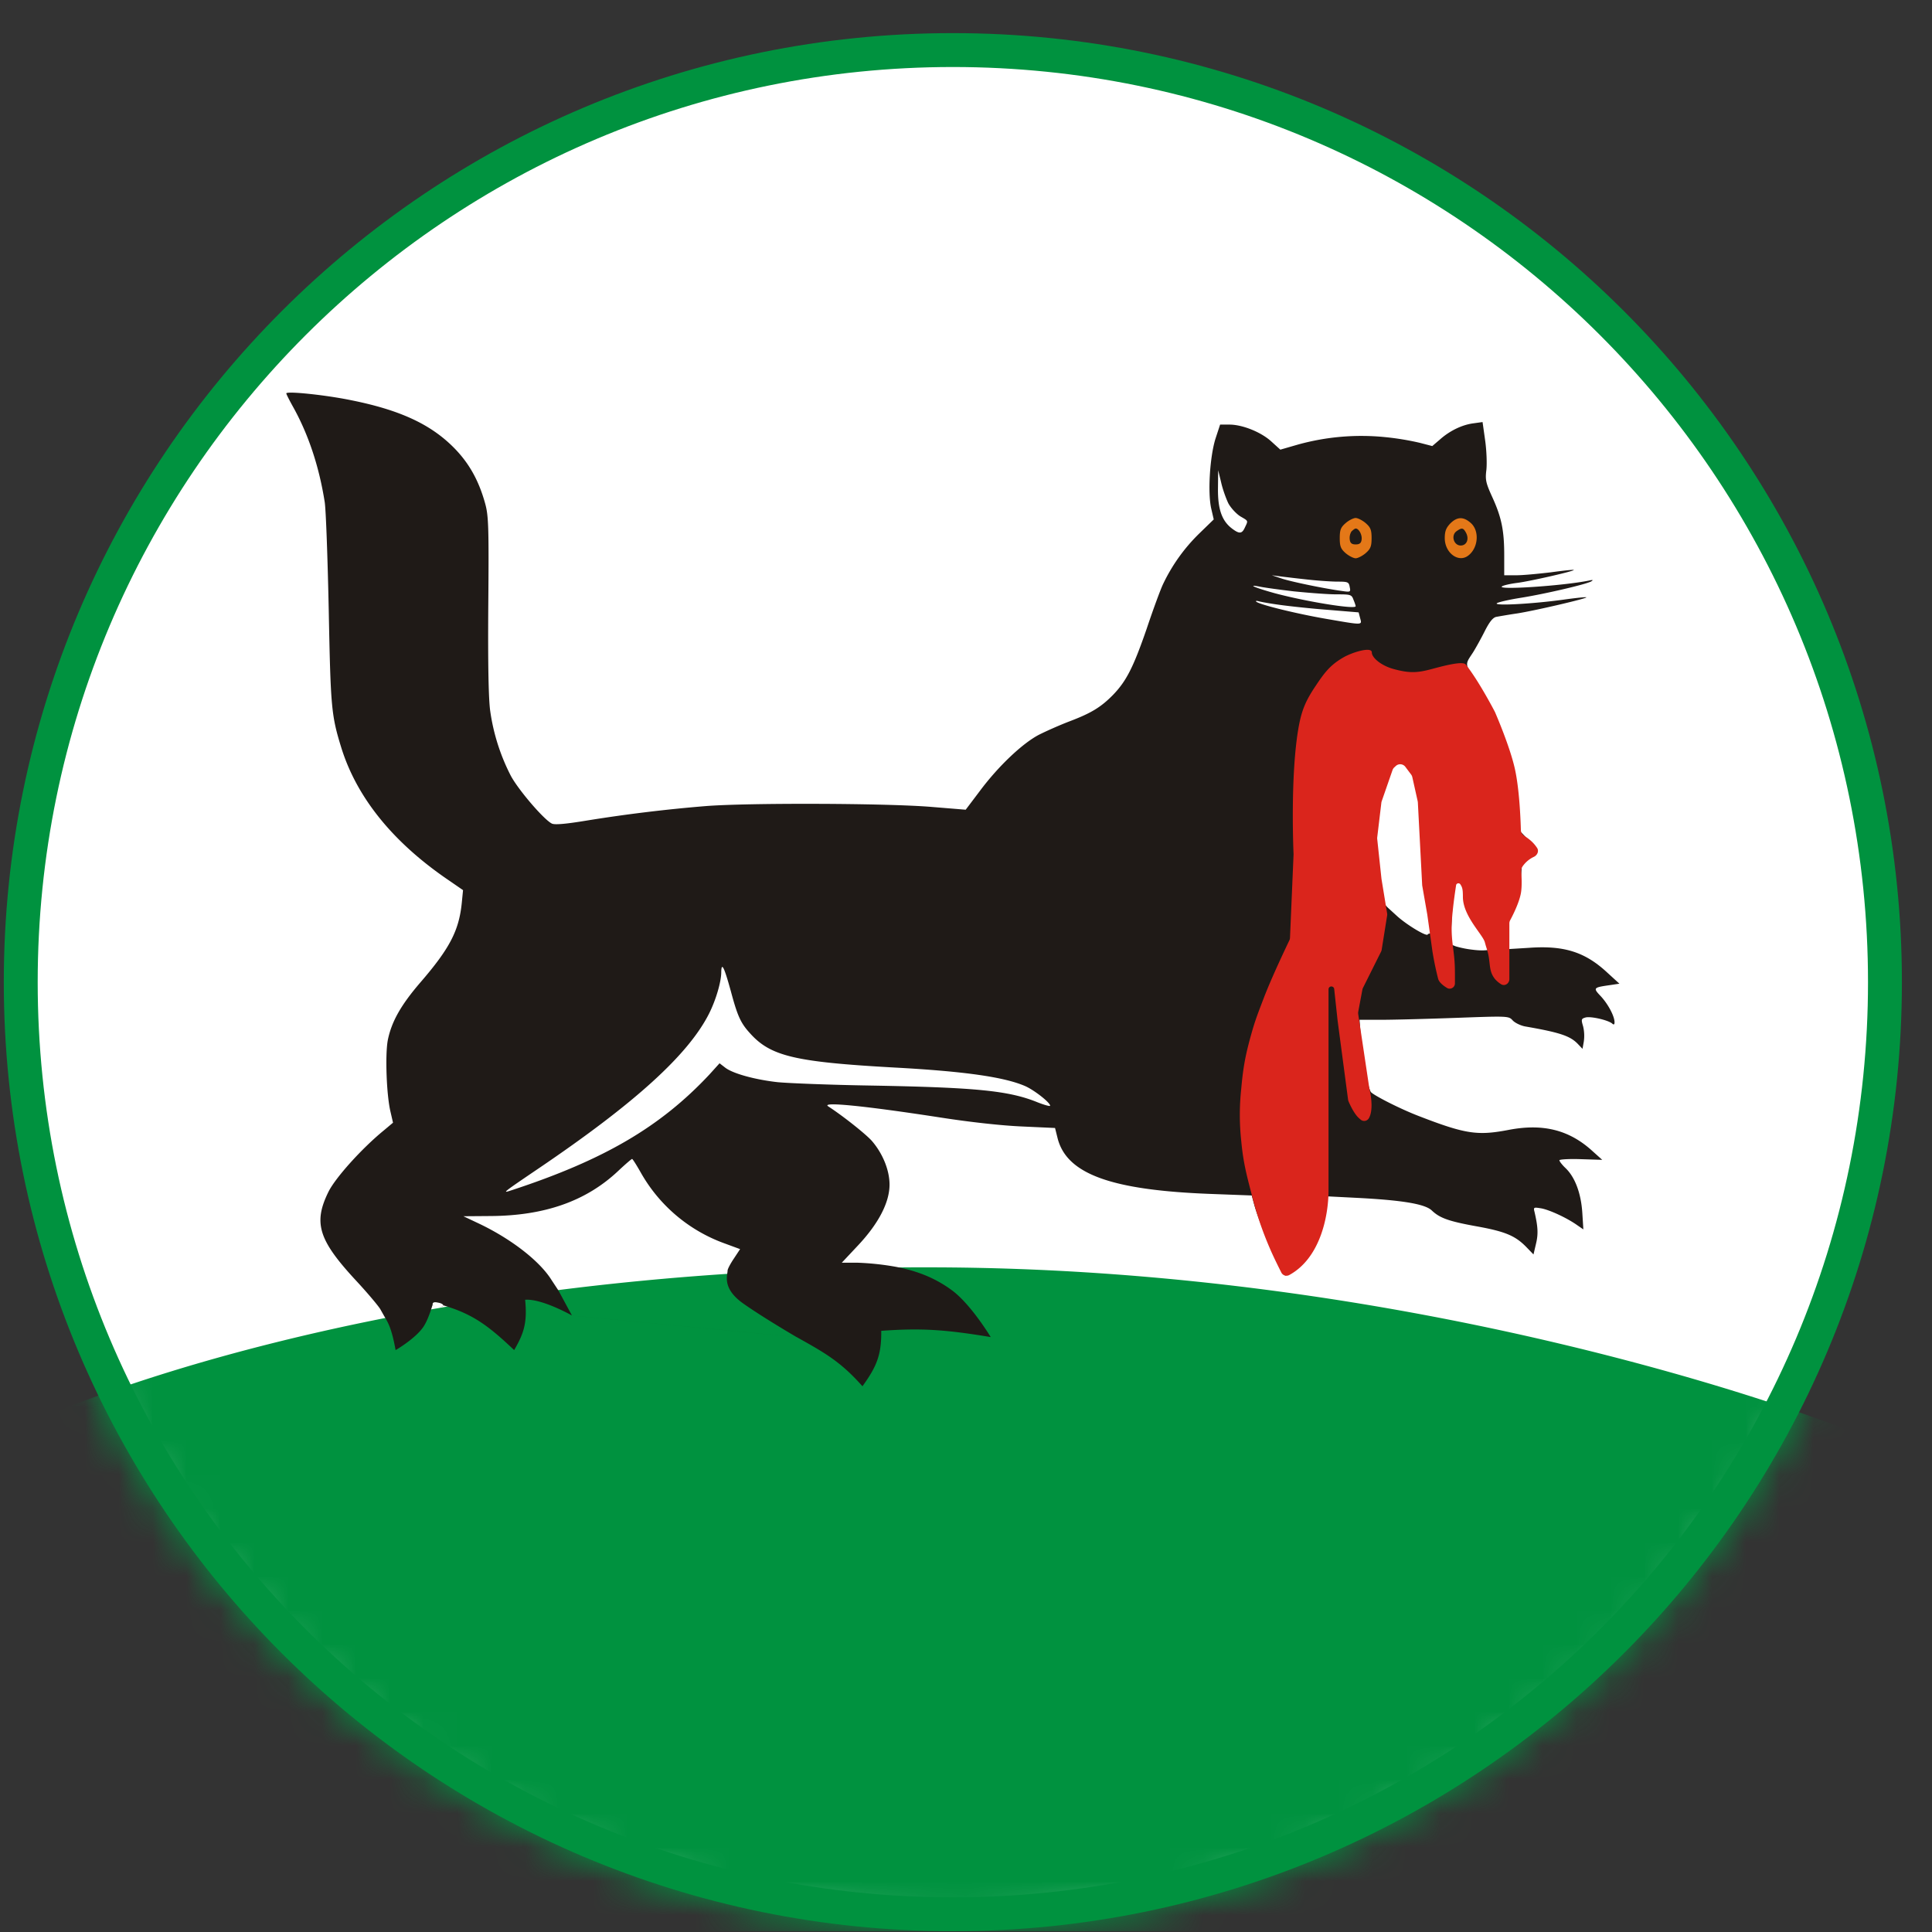 <svg xmlns="http://www.w3.org/2000/svg" width="57" height="57" fill="none" viewBox="0 0 57 57"><rect x="0" y="0" width="57" height="57" fill="#333333" stroke="none"/><g clip-path="url(#a)"><path fill="#fff" stroke="#00923f" d="M28.112 1.477c15.188 0 27.5 12.312 27.5 27.5 0 15.187-12.312 27.5-27.5 27.5s-27.5-12.313-27.5-27.5c0-15.188 12.312-27.5 27.5-27.5Z"/><mask id="b" width="57" height="57" x="0" y="0" maskUnits="userSpaceOnUse" style="mask-type:alpha"><circle cx="28.112" cy="28.977" r="28" fill="#d9d9d9"/></mask><g mask="url(#b)"><path fill="#00923f" d="M27.385 37.39c-16.458 0-26.016 4.347-26.853 4.744-.04.019-.055.058-.047.102L4.933 67.78a.1.1 0 0 0 .098.082h46.158a.1.1 0 0 0 .099-.087l3.145-25.537c.005-.044-.013-.084-.055-.1-.954-.37-12.535-4.747-26.993-4.747"/><circle cx="40.049" cy="15.883" r=".766" fill="#e47818"/><circle cx="43.095" cy="15.883" r=".766" fill="#e47818"/><path fill="#1f1a17" d="M8.447 11.607c0 .025.1.22.219.432.444.808.751 1.74.914 2.773.037.238.087 1.678.119 3.193.056 2.88.075 3.099.375 4.069.464 1.477 1.54 2.798 3.187 3.912l.4.276-.037.375c-.082.814-.35 1.34-1.227 2.354-.564.657-.839 1.14-.952 1.678-.087.42-.043 1.634.075 2.128l.075.326-.275.231c-.65.532-1.42 1.39-1.627 1.803-.451.914-.301 1.415.77 2.58.356.381.694.782.757.888l.106.188c.095.168.22.315.345 1.02 0 0 .602-.347.832-.705.148-.23.263-.647.263-.647s0 .088.157.088c.123 0 .156-.057.156-.057.864.254 1.323.593 2.09 1.32.294-.504.389-.817.324-1.485.5-.037 1.384.466 1.384.466l6.628.636c.834.465 1.3.727 1.94 1.45.405-.564.564-.905.554-1.635 1.195-.088 1.91-.034 3.23.184 0 0-.577-.958-1.136-1.374-.566-.422-1.148-.6-1.668-.7a8 8 0 0 0-1.12-.12h-.47l.476-.507c.607-.645.933-1.27.933-1.797 0-.425-.2-.92-.526-1.295-.181-.2-.832-.72-1.283-1.014-.22-.144 1.051-.02 3.324.331.889.138 1.809.238 2.404.263l.964.044.075.3c.269 1.065 1.596 1.54 4.557 1.647l1.17.044.07.256c.168.62.82 2.104.926 2.104.025 0 .163-.082.307-.188.42-.3.776-1.045.87-1.803l.037-.344.864.044c1.365.069 2.041.181 2.241.375.238.226.507.32 1.34.47.826.15 1.12.275 1.44.6l.219.226.075-.32c.069-.287.056-.5-.044-.932-.037-.144-.025-.144.207-.106.25.05.751.281 1.051.494l.182.125-.031-.494c-.038-.57-.213-1.046-.495-1.315-.1-.094-.181-.2-.181-.231 0-.025.281-.044.632-.032l.632.02-.294-.264c-.682-.62-1.452-.814-2.466-.62-.92.176-1.271.126-2.649-.407-.538-.206-1.276-.582-1.408-.7-.088-.088-.25-.952-.307-1.653l-.037-.488h.645c.356 0 1.345-.026 2.203-.057 1.534-.056 1.553-.056 1.671.075.07.075.232.15.357.176 1.04.181 1.346.281 1.578.532l.125.131.038-.213a1.2 1.2 0 0 0-.02-.45c-.062-.207-.056-.226.076-.263.156-.038.645.075.776.175.05.05.075.037.075-.031 0-.182-.188-.532-.4-.764-.238-.25-.232-.263.25-.332l.294-.044-.37-.338c-.65-.6-1.27-.795-2.303-.72l-.62.038-.129-.629c.02-.269.26-.423.336-.592.081-.181.15-.5.169-.77l.038-.47.087-.381h.284l-.134-.332-.319-.338v-.463c0-1.227-.613-2.872-1.414-4.143-.2-.32-.126-.352.062-.646.081-.131.238-.413.344-.626.138-.27.238-.394.338-.413.075-.013.351-.063.608-.1.532-.082 2.078-.445 2.047-.476-.013-.013-.32.019-.676.069-.914.125-2.047.188-1.966.106.038-.031.357-.106.72-.163.7-.112 1.91-.394 2.066-.482q.105-.064-.063-.025c-.77.157-2.754.288-2.567.17.05-.032.25-.076.439-.1.369-.045 1.709-.351 1.677-.383-.012-.012-.313.02-.676.07-.363.043-.82.087-1.014.087h-.363v-.595c0-.732-.081-1.12-.357-1.721-.188-.414-.206-.507-.169-.795.019-.182.006-.57-.037-.87l-.076-.539-.275.038c-.332.044-.695.219-.989.482l-.22.188-.362-.094a8 8 0 0 0-1.033-.17 7 7 0 0 0-2.567.22l-.52.15-.256-.232c-.3-.281-.858-.507-1.246-.507h-.275l-.138.42c-.163.526-.231 1.577-.125 2.053l.075.325-.413.401a5.2 5.2 0 0 0-1.083 1.509c-.075.156-.294.751-.482 1.314-.394 1.14-.601 1.547-.995 1.954-.357.363-.645.538-1.29.782-.294.113-.701.294-.908.4-.482.257-1.183.92-1.721 1.64l-.426.564-.989-.081c-1.32-.113-5.459-.125-6.692-.025a45 45 0 0 0-3.493.425c-.645.107-.964.132-1.039.088-.244-.125-1.002-1.014-1.214-1.421a6 6 0 0 1-.601-1.897c-.05-.357-.07-1.377-.057-3.13.02-2.328.006-2.641-.094-2.998-.187-.676-.475-1.19-.92-1.64-.688-.695-1.596-1.115-3.036-1.403-.757-.156-1.91-.275-1.91-.2M36.24 14.85c.075.138.232.306.35.382.245.144.239.119.138.331-.087.194-.169.194-.394.02-.288-.226-.407-.57-.4-1.178l.006-.532.087.357c.044.2.144.476.213.62m4.05.582c.144.125.176.2.176.444 0 .245-.032.32-.176.445-.094.081-.231.15-.294.15s-.2-.069-.294-.15c-.144-.125-.175-.2-.175-.445 0-.244.03-.319.175-.444.094-.082.231-.15.294-.15s.2.069.294.15m3.112.006c.25.232.212.726-.082.952-.288.225-.695-.075-.695-.514 0-.2.038-.3.163-.432.207-.206.394-.206.614-.006m-4.783 1.665c.294.032.676.057.851.057.294 0 .326.012.35.156.032.15.026.157-.225.12-.52-.07-1.514-.276-1.79-.37l-.282-.094.282.037c.157.02.52.063.814.094m-.438.345c.432.043.989.087 1.24.087.431 0 .456.006.512.163.038.088.063.17.063.188 0 .1-1.44-.132-2.379-.382-.588-.163-.857-.276-.438-.194.119.025.57.088 1.002.138m-.407.4c.275.038.907.107 1.402.144l.908.075.044.17c.056.212.106.212-1.02.018-.865-.15-1.967-.42-2.048-.507-.019-.025.019-.025.088-.006s.35.069.626.106m4.1 4.604c.175.432.088 1.594.157 2.708.037.613.258 1.709.302 2.047.05.344-.209.332-.209.357 0 .094-.594-.257-.901-.532l-.288-.263-.363-.4c-.132-.877-.313-1.948-.106-3.043.187-.977 1.214-1.337 1.408-.874m1.411 3.503c.02.131-.003.883.185 1.252.188.37.533.701.533.757 0 .076-.251.094-.545.057a3 3 0 0 1-.507-.1l-.157-.063.038-.764c.044-.814.094-1.126.169-1.077.025.013.26-.2.284-.062m-21.73 3.261c.2.752.293.964.575 1.271.607.676 1.327.845 4.25 1.008 2.091.113 3.256.282 3.87.55.268.12.732.483.732.577 0 .025-.163-.019-.37-.1-.845-.345-1.815-.439-4.92-.495-1.202-.019-2.441-.069-2.754-.1-.67-.075-1.328-.257-1.547-.432l-.162-.125-.3.332c-1.447 1.546-3.112 2.522-5.848 3.418-.281.093-.256.075.814-.651 2.836-1.922 4.413-3.35 5.027-4.57.2-.4.357-.933.357-1.215.006-.319.087-.15.275.532m-2.624 5.422a4.65 4.65 0 0 0 2.43 2.04l.475.175-.182.276c-.106.157-.187.313-.187.357 0 .138-.175.522.465.974.593.418 1.572.989 1.572.989l-6.628-.636-.399-.739-.206-.313c-.357-.57-1.208-1.22-2.147-1.665l-.451-.213.782-.006c1.61-.006 2.836-.438 3.781-1.327.213-.2.395-.357.414-.357s.143.2.281.445m-5.853 3.874c0 .032-.069.057-.156.057-.088 0-.157-.038-.157-.088q-.002-.086.157-.05c.087.013.156.05.156.081"/><path fill="#1f1a17" d="M39.872 15.68a.36.36 0 0 0-.05.239c.012.106.063.143.175.143.113 0 .163-.037.175-.144.02-.137-.081-.325-.175-.325-.025 0-.081.044-.125.088M42.97 15.674c-.169.126-.08.42.126.42.175 0 .256-.188.156-.376-.081-.15-.125-.156-.282-.044"/><path fill="#da251c" d="M39.196 35.105c0 .838-.274 2.031-1.16 2.513a.17.17 0 0 1-.235-.079c-.088-.174-.23-.461-.323-.677a10 10 0 0 1-.557-1.65c-.155-.595-.242-.933-.3-1.544a7.2 7.2 0 0 1 0-1.553c.057-.641.126-1 .3-1.62.117-.418.21-.644.364-1.05.237-.619.666-1.516.755-1.702a.2.2 0 0 0 .019-.073l.105-2.461v-.016c-.007-.148-.098-2.356.15-3.744.09-.499.212-.78.493-1.2.26-.39.43-.627.836-.858.272-.154.83-.32.83-.143 0 .16.281.389.628.486.494.138.729.116 1.158 0 .375-.101.901-.236.986-.129.379.48.818 1.318.855 1.39l.005.009c.033.076.438 1.013.586 1.667.137.606.172 1.52.18 1.826a.2.2 0 0 0 .092.158c.174.112.285.21.385.36.063.094.009.215-.093.264a.84.84 0 0 0-.343.295.2.2 0 0 0-.032.122c.01.133.028.434-.006.64-.049.294-.25.686-.32.815a.2.2 0 0 0-.023.093v1.64c0 .135-.137.224-.25.15a.8.8 0 0 1-.179-.155c-.147-.19-.138-.353-.171-.591-.031-.224-.066-.271-.124-.49-.06-.225-.647-.773-.647-1.338 0-.236-.02-.283-.075-.369-.032-.05-.115-.036-.125.023-.042.271-.115.784-.129 1.14-.02.54.081.799.092 1.312.003.138.003.32.002.448 0 .086-.07.155-.157.155a.14.14 0 0 1-.07-.018c-.072-.042-.235-.15-.268-.272a9 9 0 0 1-.171-.826v-.002l-.15-1.07-.15-.859-.128-2.449-.004-.031-.16-.717a.2.2 0 0 0-.033-.072l-.173-.231a.19.19 0 0 0-.277-.026l-.047.043a.2.2 0 0 0-.052.077l-.32.922a.2.2 0 0 0-.01.04l-.123 1.03a.2.2 0 0 0 0 .043l.126 1.179.167 1.02q.005.03 0 .06l-.162 1.014a.2.2 0 0 1-.018.054l-.533 1.068a.2.2 0 0 0-.017.049l-.123.657a.2.2 0 0 0-.001.063l.328 2.19.004.019c.018.074.13.563-.002.838l-.013.026a.16.16 0 0 1-.245.044 1 1 0 0 1-.077-.07c-.132-.134-.248-.392-.28-.469a.2.2 0 0 1-.013-.045l-.31-2.342-.1-.928c-.01-.084-.124-.102-.16-.026a.1.1 0 0 0-.007.036z"/></g></g><defs><clipPath id="a"><path fill="#fff" d="M.112.977h56v56h-56z"/></clipPath></defs></svg>